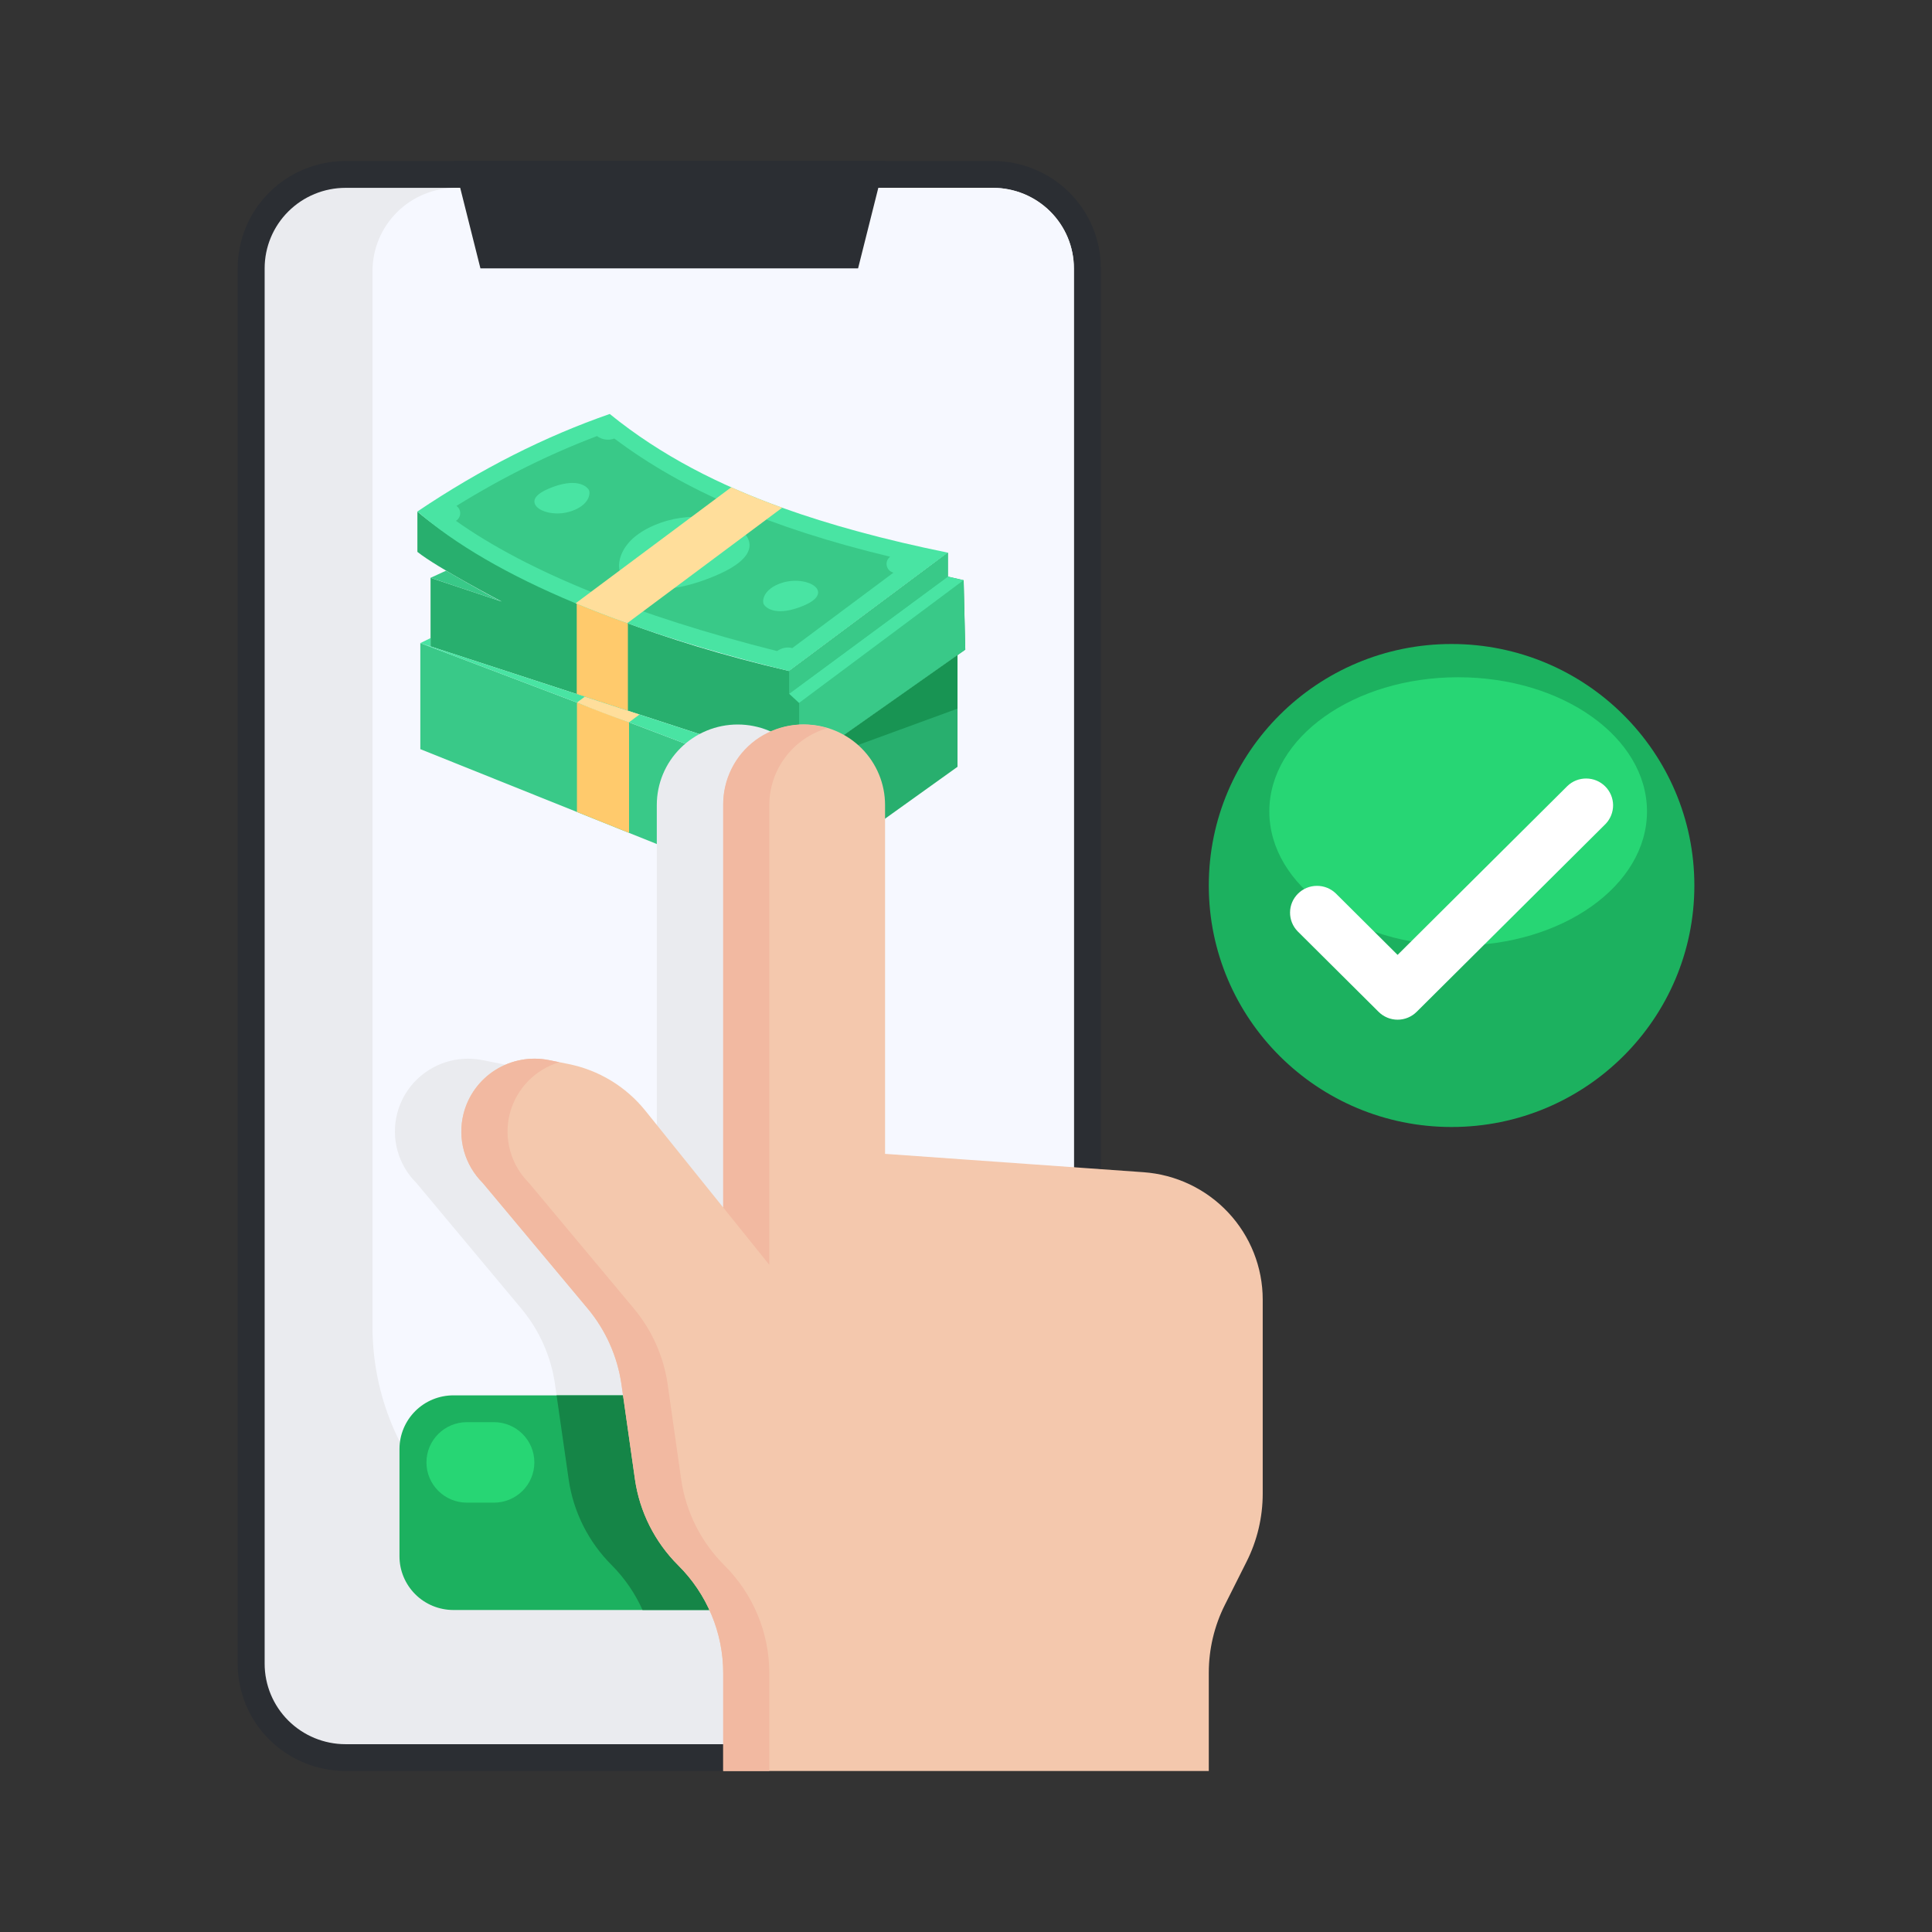 <svg width="48" height="48" viewBox="0 0 48 48" fill="none" xmlns="http://www.w3.org/2000/svg">
<rect x="0" y="0" width="48" height="48" fill="#333333" stroke="none"/>
<path d="M15.287 44H8.585C7.874 44 7.193 43.719 6.69 43.219C6.187 42.719 5.905 42.041 5.905 41.334V6.667C5.905 5.96 6.187 5.281 6.69 4.781C7.193 4.281 7.874 4 8.585 4H24.67C25.381 4 26.063 4.281 26.566 4.781C27.069 5.281 27.351 5.96 27.351 6.667V44H15.287Z" fill="#2B2E33"/>
<path d="M8.585 43.334C8.052 43.334 7.541 43.123 7.164 42.748C6.787 42.373 6.575 41.864 6.575 41.334V6.667C6.575 6.136 6.787 5.628 7.164 5.253C7.541 4.878 8.052 4.667 8.585 4.667H24.67C25.203 4.667 25.715 4.878 26.092 5.253C26.469 5.628 26.681 6.136 26.681 6.667V43.334H8.585Z" fill="#EAEBEF"/>
<path d="M24.67 4.667H11.333C10.782 4.667 10.253 4.885 9.864 5.272C9.474 5.66 9.255 6.185 9.255 6.734V32.971C9.255 34.659 9.929 36.277 11.129 37.47C12.328 38.663 13.955 39.333 15.651 39.334H26.68V6.667C26.68 6.136 26.468 5.628 26.091 5.253C25.714 4.878 25.203 4.667 24.67 4.667Z" fill="#F6F8FF"/>
<path d="M11.266 4L11.936 6.667H21.319L21.989 4H11.266Z" fill="#2B2E33"/>
<path d="M10.695 15.854V16.06L10.443 15.977L10.695 15.854Z" fill="#49E4A3"/>
<path d="M19.39 19.373V22.201L23.789 19.051V16.277L19.39 19.373Z" fill="#28AF6E"/>
<path d="M23.982 16.14L19.854 19.045L10.697 16.06V14.355L12.463 14.945C12.463 14.945 10.868 14.11 10.37 13.711V12.708C10.37 12.708 13.046 15.15 19.606 16.671L23.55 13.731V14.325L23.942 14.416L23.982 16.14Z" fill="#28AF6E"/>
<path d="M14.329 14.979V17.243L15.6 17.658V15.485C15.144 15.316 14.721 15.147 14.329 14.979Z" fill="#FFCA6C"/>
<path d="M10.443 15.977V18.612L19.387 22.201V19.373L10.443 15.977Z" fill="#39C988"/>
<path d="M14.334 17.454V20.173L15.629 20.692V17.946L14.334 17.454Z" fill="#FFCA6C"/>
<path d="M19.852 19.045L19.387 19.373L10.443 15.977L19.852 19.045Z" fill="#49E4A3"/>
<path d="M23.55 13.731L19.605 16.672C18.112 16.309 16.771 15.911 15.581 15.484C15.133 15.323 14.706 15.158 14.301 14.989C12.606 14.284 11.293 13.512 10.37 12.708C11.953 11.643 13.545 10.842 15.149 10.285C16.428 11.326 17.891 12.059 19.432 12.614C20.609 13.037 21.966 13.408 23.55 13.731Z" fill="#49E4A3"/>
<path d="M19.307 16.176C15.816 15.299 13.088 14.191 11.328 12.94C11.464 12.856 11.47 12.661 11.34 12.569C12.485 11.86 13.655 11.279 14.833 10.834C14.957 10.926 15.119 10.95 15.263 10.895C16.982 12.186 19.148 13.117 22.116 13.832C21.965 13.945 22.014 14.182 22.198 14.227L19.685 16.101C19.554 16.068 19.415 16.096 19.307 16.176Z" fill="#39C988"/>
<path d="M23.982 16.14L19.854 19.044V17.465L23.941 14.415L23.982 16.14Z" fill="#39C988"/>
<path d="M23.55 13.731V14.325L19.606 17.236V16.671L23.55 13.731Z" fill="#39C988"/>
<path d="M23.942 14.416L19.854 17.466L19.606 17.236L23.55 14.325L23.942 14.416Z" fill="#49E4A3"/>
<path d="M12.463 14.945L10.697 14.356L11.083 14.178C11.083 14.178 12.043 14.745 12.463 14.945Z" fill="#39C988"/>
<path d="M23.788 16.276V17.606L19.854 19.045L23.788 16.276Z" fill="#189453"/>
<path d="M18.343 13.115C18.343 13.115 19.27 13.684 17.747 14.315C16.225 14.946 15.572 14.496 15.412 14.217C15.332 14.079 15.334 13.446 16.246 13.054C17.158 12.661 18.02 12.89 18.343 13.115Z" fill="#49E4A3"/>
<path d="M19.959 15.05C19.317 15.317 19.041 15.127 18.973 15.009C18.94 14.951 18.941 14.684 19.326 14.518C19.985 14.234 20.818 14.694 19.959 15.05Z" fill="#49E4A3"/>
<path d="M13.395 12.641C13.395 12.641 13.003 12.401 13.646 12.134C14.289 11.867 14.565 12.058 14.632 12.175C14.666 12.234 14.665 12.501 14.28 12.667C13.895 12.832 13.531 12.736 13.395 12.641Z" fill="#49E4A3"/>
<path d="M19.433 12.614L15.582 15.484C15.134 15.323 14.707 15.158 14.301 14.989L18.168 12.106C18.565 12.284 18.986 12.453 19.433 12.614Z" fill="#FFDE9B"/>
<path d="M14.529 17.309L14.334 17.454C14.74 17.623 15.177 17.786 15.625 17.947L15.887 17.752L14.529 17.309Z" fill="#FFDE9B"/>
<path d="M26.758 29.123L20.339 28.667V20C20.339 19.47 20.127 18.961 19.75 18.586C19.373 18.211 18.861 18 18.328 18C17.795 18 17.284 18.211 16.907 18.586C16.529 18.961 16.318 19.47 16.318 20V30L14.383 27.594C13.901 26.995 13.222 26.584 12.466 26.434L11.986 26.338C11.528 26.247 11.053 26.334 10.658 26.583C10.263 26.831 9.979 27.221 9.866 27.672C9.789 27.974 9.793 28.292 9.877 28.593C9.961 28.894 10.121 29.168 10.344 29.389L12.949 32.508C13.399 33.046 13.69 33.698 13.789 34.391L14.128 36.749C14.244 37.56 14.621 38.311 15.204 38.89C15.917 39.6 16.318 40.562 16.318 41.566V43.334H28.381V41.56C28.381 40.973 28.519 40.393 28.783 39.868L29.319 38.801C29.584 38.276 29.721 37.697 29.721 37.109V32.289C29.721 31.486 29.416 30.713 28.866 30.126C28.316 29.538 27.563 29.18 26.758 29.123Z" fill="#EAEBEF"/>
<path d="M36.064 28C39.395 28 42.096 25.314 42.096 22C42.096 18.686 39.395 16 36.064 16C32.733 16 30.032 18.686 30.032 22C30.032 25.314 32.733 28 36.064 28Z" fill="#1CB15F"/>
<path d="M36.227 23.493C38.818 23.493 40.919 22 40.919 20.16C40.919 18.319 38.818 16.826 36.227 16.826C33.636 16.826 31.536 18.319 31.536 20.16C31.536 22 33.636 23.493 36.227 23.493Z" fill="#27D674"/>
<path d="M17.622 40H11.266C10.91 40 10.569 39.86 10.318 39.61C10.067 39.36 9.925 39.02 9.925 38.667V36C9.925 35.647 10.067 35.307 10.318 35.057C10.569 34.807 10.91 34.667 11.266 34.667H17.968L17.622 40Z" fill="#1CB15F"/>
<path d="M17.968 34.667H13.828L14.128 36.752C14.244 37.562 14.621 38.313 15.204 38.892C15.522 39.213 15.779 39.589 15.964 40H17.622L17.968 34.667Z" fill="#158547"/>
<path d="M34.723 25.334C34.546 25.334 34.375 25.263 34.25 25.138L32.239 23.138C32.117 23.012 32.049 22.844 32.051 22.669C32.052 22.494 32.123 22.327 32.247 22.204C32.371 22.08 32.539 22.01 32.715 22.009C32.891 22.007 33.06 22.074 33.187 22.196L34.723 23.724L38.941 19.529C39.067 19.407 39.237 19.34 39.412 19.342C39.588 19.343 39.756 19.413 39.88 19.537C40.005 19.661 40.075 19.828 40.077 20.003C40.078 20.177 40.011 20.346 39.889 20.472L35.197 25.138C35.072 25.263 34.901 25.334 34.723 25.334Z" fill="white"/>
<path d="M12.271 35.333H11.601C11.046 35.333 10.595 35.781 10.595 36.333C10.595 36.886 11.046 37.333 11.601 37.333H12.271C12.826 37.333 13.276 36.886 13.276 36.333C13.276 35.781 12.826 35.333 12.271 35.333Z" fill="#27D674"/>
<path d="M28.408 29.123L21.989 28.667V20C21.989 19.47 21.777 18.961 21.4 18.586C21.023 18.211 20.512 18 19.979 18C19.445 18 18.934 18.211 18.557 18.586C18.18 18.961 17.968 19.47 17.968 20V30L16.033 27.594C15.551 26.995 14.873 26.584 14.117 26.434L13.637 26.338C13.179 26.247 12.703 26.334 12.308 26.583C11.914 26.831 11.63 27.221 11.516 27.672C11.44 27.974 11.444 28.292 11.527 28.593C11.611 28.894 11.772 29.168 11.994 29.389L14.6 32.508C15.049 33.046 15.34 33.698 15.44 34.391L15.775 36.749C15.891 37.56 16.269 38.311 16.851 38.89C17.205 39.241 17.486 39.659 17.677 40.118C17.869 40.578 17.968 41.07 17.968 41.568V44H30.032V41.56C30.032 40.973 30.169 40.393 30.434 39.868L30.97 38.801C31.235 38.275 31.372 37.695 31.372 37.107V32.289C31.372 31.486 31.066 30.713 30.516 30.126C29.966 29.538 29.213 29.18 28.408 29.123Z" fill="#F4C8AD"/>
<path d="M11.516 27.674C11.44 27.977 11.444 28.294 11.527 28.595C11.611 28.896 11.772 29.17 11.994 29.391L14.6 32.51C15.049 33.048 15.34 33.7 15.44 34.393L15.775 36.752C15.891 37.562 16.269 38.313 16.851 38.892C17.205 39.243 17.485 39.66 17.677 40.119C17.869 40.578 17.968 41.071 17.968 41.568V44H19.113V41.568C19.113 41.071 19.015 40.579 18.823 40.12C18.632 39.661 18.352 39.243 17.999 38.892C17.417 38.313 17.04 37.562 16.923 36.752L16.588 34.393C16.488 33.7 16.197 33.048 15.748 32.51L13.143 29.391C12.921 29.17 12.76 28.896 12.676 28.595C12.592 28.294 12.588 27.977 12.664 27.674C12.741 27.372 12.895 27.095 13.111 26.87C13.327 26.645 13.598 26.479 13.898 26.39L13.64 26.338C13.181 26.246 12.704 26.334 12.309 26.582C11.913 26.831 11.629 27.222 11.516 27.674Z" fill="#F2B9A1"/>
<path d="M17.968 20V30L19.113 31.424V20C19.114 19.57 19.255 19.152 19.514 18.809C19.773 18.465 20.137 18.214 20.552 18.092C20.252 17.998 19.934 17.975 19.625 18.027C19.315 18.079 19.022 18.203 18.769 18.389C18.517 18.575 18.313 18.818 18.174 19.099C18.035 19.379 17.964 19.688 17.968 20Z" fill="#F2B9A1"/>
</svg>

